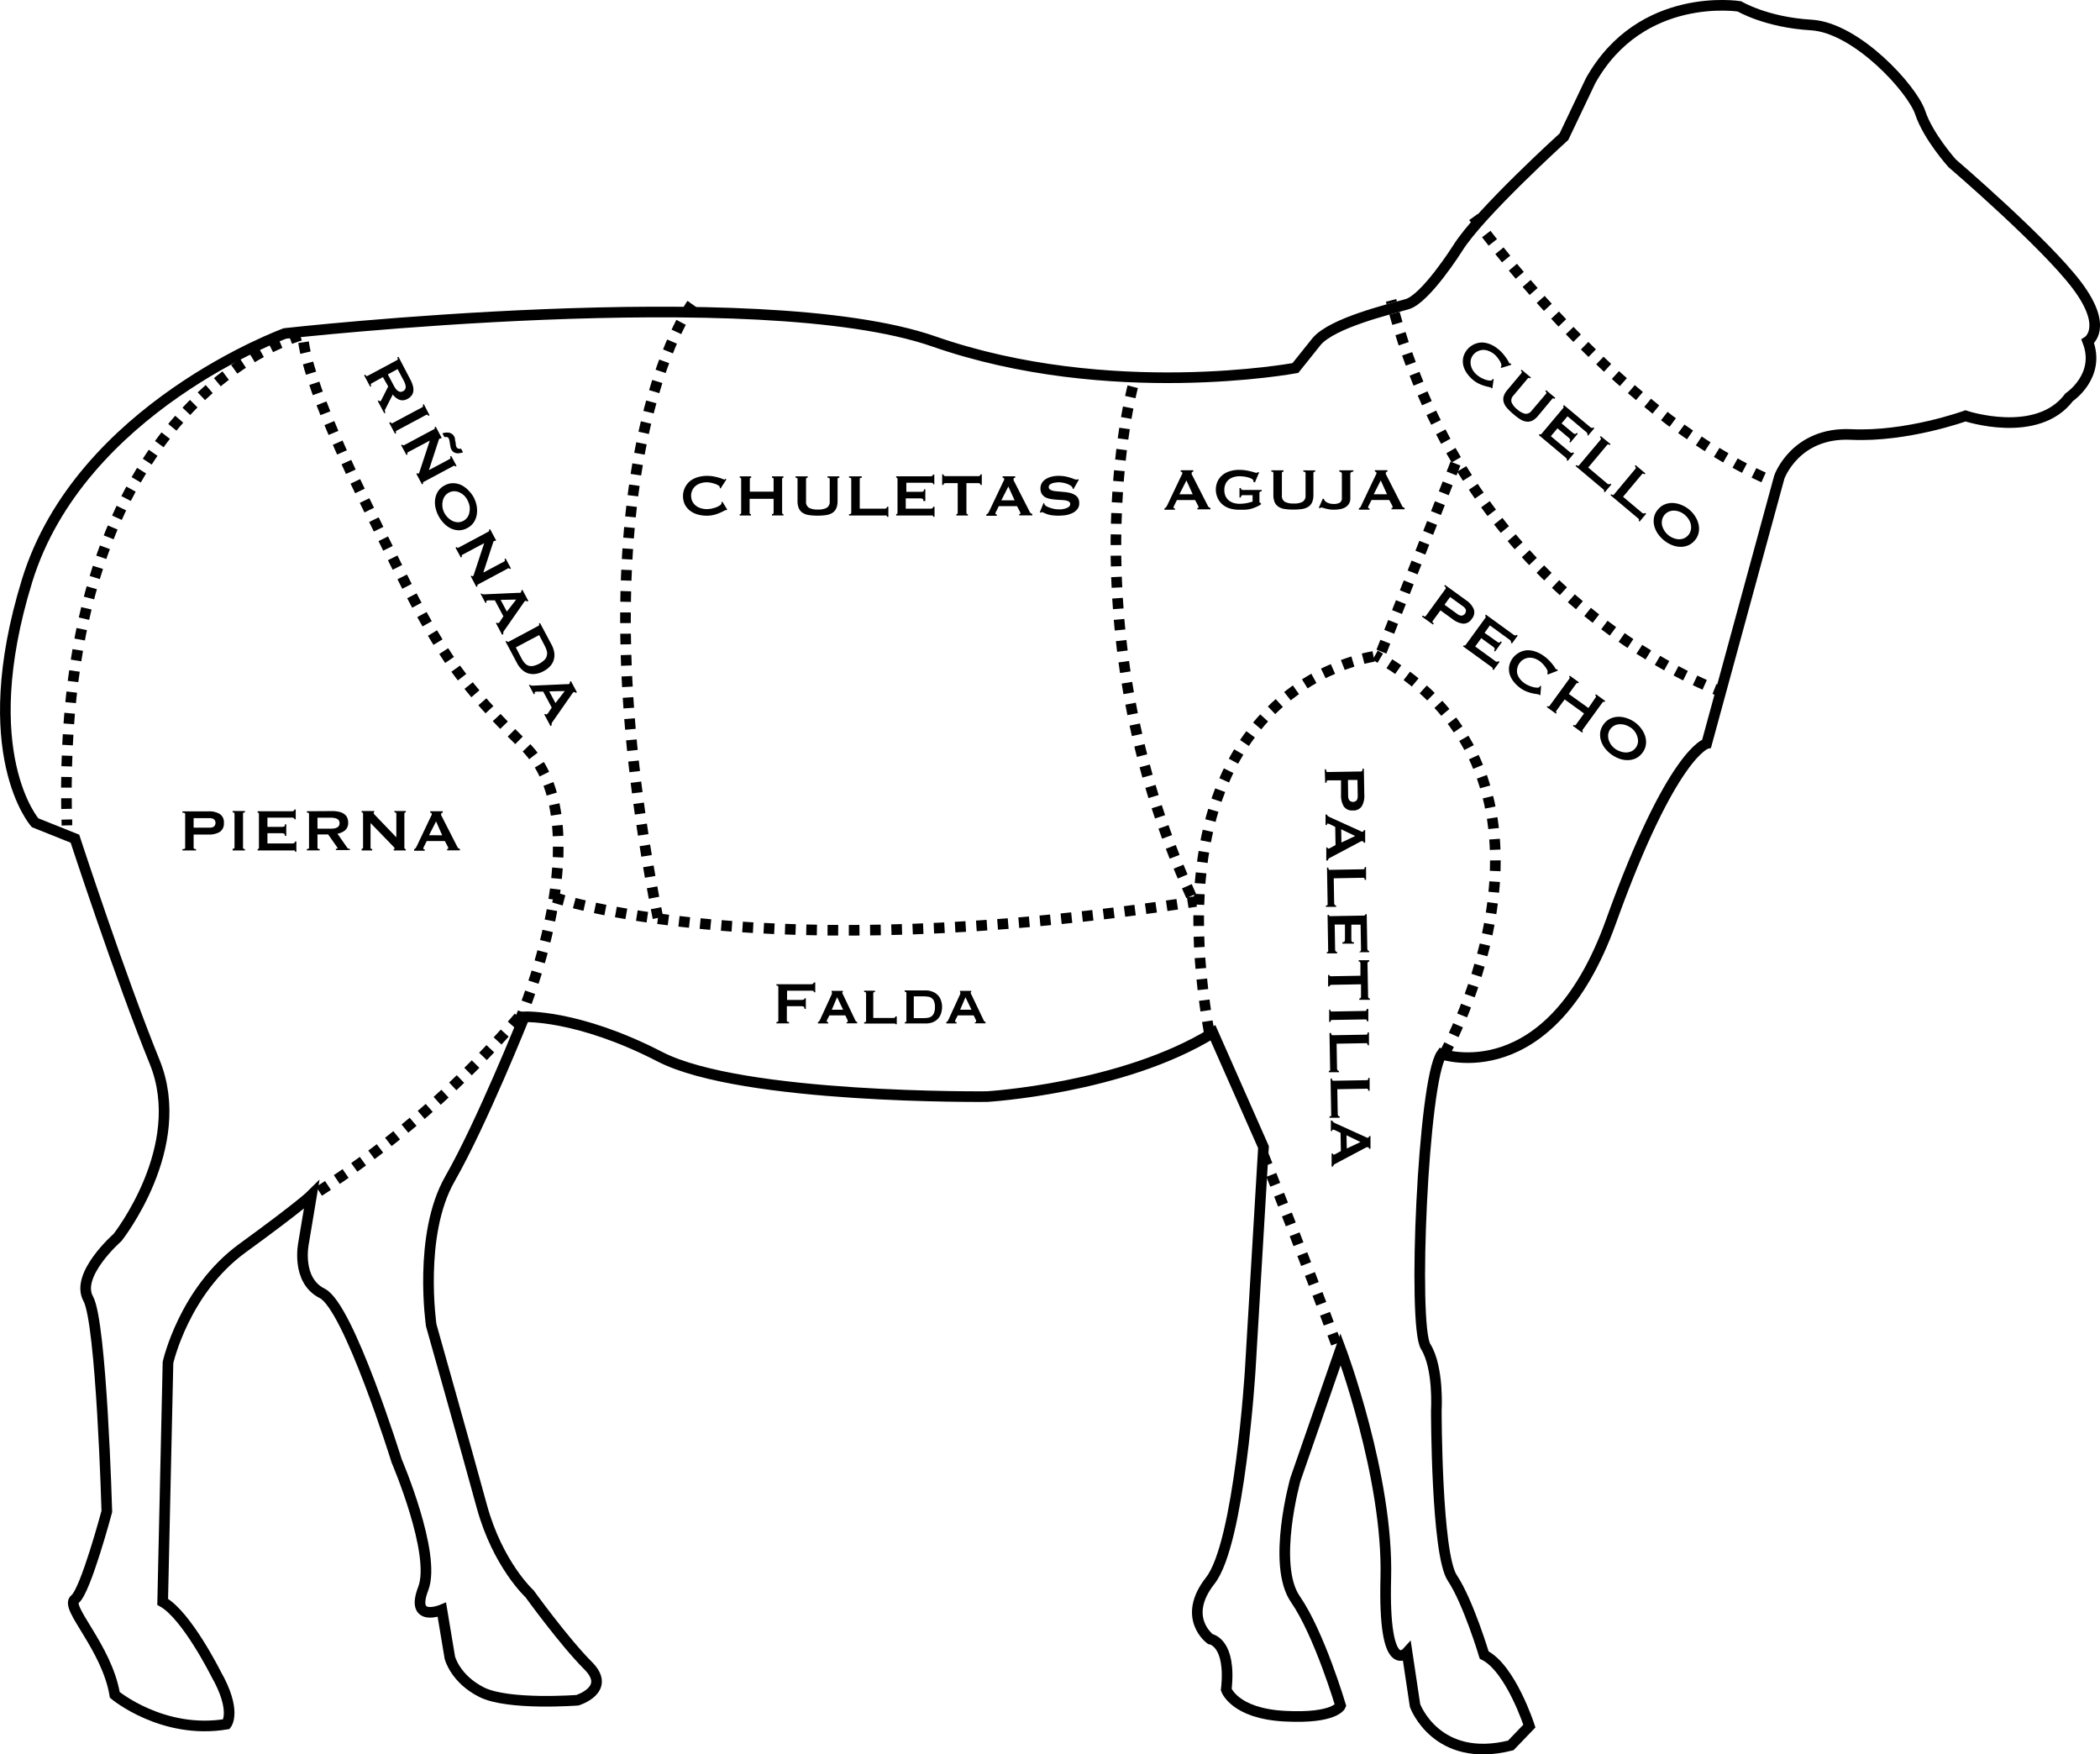 <svg xmlns="http://www.w3.org/2000/svg" viewBox="0 0 394.89 329.89"><defs><style>.cls-1,.cls-2{fill:none;stroke:#000;stroke-miterlimit:3.86;stroke-width:2px;}.cls-2{stroke-dasharray:2 2;}.cls-3{fill-rule:evenodd;}</style></defs><title>despiece-ovino</title><g id="Capa_2" data-name="Capa 2"><g id="Capa_1-2" data-name="Capa 1"><path class="cls-1" d="M243.59,69.2s-35,6.5-68-5-122-1.5-122-1.5-38.5,14-48.5,46.5,1.5,45.5,1.5,45.5l7.5,3s8.5,26,15,42-7,33-7,33-8,7-5.5,11.5,3.5,40,3.5,40-4,15-6,16.5,6,9,7.5,18c0,0,9,7.5,21,5.5,0,0,2-2.5-2-9.5,0,0-5.5-11-10-13.5l1-45s3-13.5,14-21.5,13-10,13-10l-1.5,9s-1.5,7,3.5,9.5,14,31.5,14,31.5,7.5,17.5,5,24,3.5,4,3.5,4l1.5,9s1,4,6,6.5,18,1.5,18,1.5,6.5-2,2-6.5-11-13.5-11-13.5-6-5.5-9-16.5-9.5-34-9.5-34-2.5-17,3.5-27.5,14-30.5,14-30.5,10-.5,25.5,7.5,61.5,7.5,61.5,7.5,25.5-1.5,42.5-12l9.5,21.5-2.5,42s-2,32.5-7.5,39.5,0,11,0,11,4,.5,3,9.5c0,0,1.5,4.5,11,5s10.5-2,10.5-2-4-13.5-8.5-20,0-22.5,0-22.5l8.5-24.5s9,24,8.5,43,4,14,4,14l1.5,10s4,11,18,7.5l3.5-3.64s-3.5-10.86-8.5-13.36c0,0-3-10-6-14.5s-3-31.5-3-31.5.5-8-2-12-.5-50,3-55c0,0,20.33,7.12,31.83-24.88s18-33.5,18-33.5L334.59,89.7s3-8.5,13.5-8,21.5-3.5,21.5-3.5,13.5,4.5,19.5-3.5c0,0,6-4,3.5-10.5,0,0,4-2.5-2-10.5s-23.5-23-23.5-23-4.5-5-6-9.5-12-16-20.5-16.5-13.5-3.5-13.5-3.5-18.5-3-28,14l-5,10.5s-16,14.5-20,21c0,0-6,9.5-9.5,10.5s-14,3.5-17,7Z"/><path class="cls-2" d="M277.09,40.8S303,77.33,332.59,90.2"/><path class="cls-2" d="M324.26,130.27s-48-16.17-62.68-73.78"/><path class="cls-2" d="M271.59,198.2s28.64-51.6-13-75"/><path class="cls-2" d="M273.69,87.17l-14.21,36.09s-44.26,4-31.9,72"/><path class="cls-2" d="M97.59,192.2s15.94-37.36,1-52-17.64-20.76-30-46S57,62.92,57,62.92,10,74.2,12.59,155.2"/><path class="cls-2" d="M130.09,57.16s-23.15,31.56-6.37,115.44"/><path class="cls-3" d="M280.63,73l.25-1.73-.22,0a.26.26,0,0,1-.06.17.56.56,0,0,1-.47.12,3.19,3.19,0,0,1-.75-.15,6.78,6.78,0,0,1-.86-.37,4.79,4.79,0,0,1-.78-.53,3.84,3.84,0,0,1-.76-.86,2.89,2.89,0,0,1-.4-1,2.46,2.46,0,0,1,0-1,2.38,2.38,0,0,1,.51-1A2.29,2.29,0,0,1,278,66a2.41,2.41,0,0,1,1-.21,2.89,2.89,0,0,1,1,.23,3.83,3.83,0,0,1,1,.6,3.74,3.74,0,0,1,.53.55,6,6,0,0,1,.47.66,2.64,2.64,0,0,1,.29.63.53.53,0,0,1,0,.42l-.05.08,0,.07,0,.17,1.93-.6-.05-.26-.14,0a.13.13,0,0,1-.13,0,1.24,1.24,0,0,1-.16-.28,5.58,5.58,0,0,0-.37-.62q-.25-.38-.63-.84a6.73,6.73,0,0,0-.91-.91,6,6,0,0,0-1.45-.91,4.43,4.43,0,0,0-1.56-.38,3.7,3.7,0,0,0-3.61,2.78,3.52,3.52,0,0,0,0,1.53,4.39,4.39,0,0,0,.66,1.45,6.33,6.33,0,0,0,1.15,1.26,5.27,5.27,0,0,0,1.09.71,6.75,6.75,0,0,0,1.07.42q.51.15.85.22a1.36,1.36,0,0,1,.42.13l0,.06.06.05Z"/><path class="cls-3" d="M287.89,71l-1.76-1.48-.16.19q.3.25.14.44l-2.65,3.16a3.45,3.45,0,0,0-.7,1.2,2,2,0,0,0,0,1.11,2.89,2.89,0,0,0,.62,1.09,10.74,10.74,0,0,0,1.18,1.14,10.44,10.44,0,0,0,1.32,1,2.91,2.91,0,0,0,1.19.43,2,2,0,0,0,1.1-.2,3.45,3.45,0,0,0,1.06-.9L291.88,75q.16-.19.42,0l.16-.19-1.72-1.44-.16.19q.32.27.16.46L288,77.24a1.29,1.29,0,0,1-1.22.56,3.38,3.38,0,0,1-1.47-.82,3.47,3.47,0,0,1-1.07-1.32,1.3,1.3,0,0,1,.35-1.29l2.7-3.22q.16-.19.4,0Z"/><path class="cls-3" d="M298.61,81.94l1.19-1.42-.19-.16a.31.31,0,0,1-.26.11.71.71,0,0,1-.37-.2l-4.89-4.1-.16.19a.23.23,0,0,1,.08.16.2.2,0,0,1-.05.19l-4.09,4.87a.24.24,0,0,1-.19.1.26.26,0,0,1-.16-.06l-.16.19,5,4.19a1.61,1.61,0,0,1,.24.24q.09.11,0,.27l.19.16L296,85.21l-.19-.16a.31.31,0,0,1-.28.11.53.53,0,0,1-.32-.14l-3.58-3,1.24-1.48,2.1,1.76a.81.81,0,0,1,.27.35q.06.16-.14.41l.19.16,1.4-1.67-.19-.16q-.21.25-.38.21a1.07,1.07,0,0,1-.38-.23l-2.1-1.76,1.12-1.33,3.47,2.92a.71.71,0,0,1,.26.33.24.24,0,0,1,0,.25Z"/><path class="cls-3" d="M301.58,92.41l.19.16L303,91.1l-.19-.16a.31.31,0,0,1-.28.11.53.53,0,0,1-.32-.14l-3.56-3,3.58-4.27q.16-.19.46.06l.16-.19L301,82l-.16.19q.32.27.16.46l-4.09,4.87q-.16.19-.48-.08l-.16.19,5.1,4.28a1.62,1.62,0,0,1,.24.24Q301.71,92.25,301.58,92.41Z"/><path class="cls-3" d="M308.13,97.91l.19.16,1.23-1.47-.19-.16a.31.31,0,0,1-.28.11.53.53,0,0,1-.32-.14l-3.56-3,3.58-4.27q.16-.19.46.06l.16-.19-1.84-1.55-.16.19q.32.27.16.46L303.48,93q-.16.19-.48-.08l-.16.19,5.1,4.28a1.62,1.62,0,0,1,.24.24C308.23,97.71,308.22,97.8,308.13,97.91Z"/><path class="cls-3" d="M317.66,95.83A5.47,5.47,0,0,0,316.3,95a4.75,4.75,0,0,0-1.56-.41,3.73,3.73,0,0,0-1.58.21,3.18,3.18,0,0,0-1.39,1,3.25,3.25,0,0,0-.76,1.56,3.78,3.78,0,0,0,.08,1.58,4.5,4.5,0,0,0,.68,1.45,6,6,0,0,0,2.4,2,4.51,4.51,0,0,0,1.55.42,3.77,3.77,0,0,0,1.57-.2,3.25,3.25,0,0,0,1.4-1,3.18,3.18,0,0,0,.75-1.55,3.73,3.73,0,0,0-.07-1.59A4.75,4.75,0,0,0,318.7,97,5.46,5.46,0,0,0,317.66,95.83Zm-.83,1a3.52,3.52,0,0,1,.71.81,3.07,3.07,0,0,1,.41,1,2.4,2.4,0,0,1,0,1,2.21,2.21,0,0,1-1.35,1.61,2.56,2.56,0,0,1-1,.15,3.25,3.25,0,0,1-1-.25,3.46,3.46,0,0,1-1.63-1.37,3.46,3.46,0,0,1-.43-1,2.63,2.63,0,0,1,0-1,2.21,2.21,0,0,1,1.35-1.61,2.48,2.48,0,0,1,1-.15,3.25,3.25,0,0,1,1.05.25A3.52,3.52,0,0,1,316.83,96.82Z"/><path class="cls-2" d="M237.59,217.2s8,20,14.24,37"/><path class="cls-2" d="M60,224A172.89,172.89,0,0,0,97.59,191.2"/><path class="cls-3" d="M36.86,159.91v-.25q-.45,0-.45-.25v-2.49h2.81a3.92,3.92,0,0,0,2.11-.49,1.87,1.87,0,0,0,.77-1.69,1.83,1.83,0,0,0-.77-1.68,3.83,3.83,0,0,0-2.11-.5H34.3v.25q.52,0,.52.25v6.36q0,.25-.52.25v.25Zm-.45-4.28v-1.79h3a1.57,1.57,0,0,1,.78.18.93.93,0,0,1,0,1.43,1.57,1.57,0,0,1-.78.18Z"/><path class="cls-3" d="M43.74,159.91h2.32v-.25q-.36,0-.36-.25V153q0-.25.36-.25v-.25H43.74v.25q.36,0,.36.25v6.36q0,.25-.36.25Z"/><path class="cls-3" d="M55.61,154.06v-1.85h-.25a.3.3,0,0,1-.13.25.71.71,0,0,1-.41.08H48.44v.25a.23.23,0,0,1,.17.07.2.2,0,0,1,.08.18v6.36a.24.24,0,0,1-.08.2.26.26,0,0,1-.17.06v.25H55a1.6,1.6,0,0,1,.34,0q.14,0,.14.24h.25v-1.92h-.25a.31.31,0,0,1-.14.27.53.53,0,0,1-.34.1H50.29v-1.93H53a.81.81,0,0,1,.43.1q.15.08.15.41h.25V155h-.25q0,.32-.15.41a1.08,1.08,0,0,1-.43.07H50.29v-1.74h4.54a.71.71,0,0,1,.41.08.24.24,0,0,1,.13.22Z"/><path class="cls-3" d="M57.7,152.54v.25q.41,0,.41.25v6.36q0,.25-.41.25v.25h2.42v-.25a.73.73,0,0,1-.34-.06.24.24,0,0,1-.08-.2v-2.49h2l1.54,2.18.17.25a.28.28,0,0,1,.06.15s0,.08-.1.11a.47.47,0,0,1-.21,0v.25h2.62v-.25l-.25,0a.38.38,0,0,1-.22-.17l-1.86-2.66a2.94,2.94,0,0,0,1.47-.66,1.8,1.8,0,0,0,.55-1.41,2.18,2.18,0,0,0-.21-1,1.67,1.67,0,0,0-.6-.67,2.58,2.58,0,0,0-.94-.38,5.43,5.43,0,0,0-1.22-.13Zm2,3.28v-2.07h2.42a3.53,3.53,0,0,1,.84.08,1.4,1.4,0,0,1,.53.21.8.8,0,0,1,.28.34,1,1,0,0,1,.08.41,1.05,1.05,0,0,1-.08.42.82.82,0,0,1-.28.32,1.57,1.57,0,0,1-.53.22,4.19,4.19,0,0,1-.84.07Z"/><path class="cls-3" d="M68,159.91H70v-.25q-.32,0-.32-.25v-4.65L74,159.21c.15.15.22.26.22.32s-.06.13-.18.13v.25h2.27v-.25q-.27,0-.27-.25V153q0-.25.27-.25v-.25H74.17v.25q.36,0,.36.25v4.45l-4-4.17q-.28-.28-.28-.39t.11-.14v-.25H68v.25q.27,0,.27.25v6.36q0,.25-.27.25Z"/><path class="cls-3" d="M77.87,159.66a.39.39,0,0,0,.28-.18,2.48,2.48,0,0,0,.21-.35l2.59-5.45.17-.34a.58.58,0,0,0,.08-.27.21.21,0,0,0-.1-.2.84.84,0,0,0-.21-.08v-.25h2.37v.25l-.2.08q-.1,0-.1.2a.64.64,0,0,0,0,.22l.15.29,2.91,5.7a.49.49,0,0,0,.18.22l.28.14v.25H84.07v-.25a.33.33,0,0,0,.14,0,.13.13,0,0,0,.08-.13.87.87,0,0,0-.11-.36l-.53-1H80.24l-.5,1a1.18,1.18,0,0,0-.14.42q0,.15.27.15v.25h-2Zm5.28-2.6L82,154.45l-1.32,2.6Z"/><path class="cls-3" d="M269.47,117.44l.15-.2q-.36-.26-.21-.47l1.46-2,2.28,1.65a3.92,3.92,0,0,0,2,.85,1.87,1.87,0,0,0,1.62-.92,1.83,1.83,0,0,0,.36-1.81,3.83,3.83,0,0,0-1.41-1.65l-4-2.9-.15.2q.42.3.27.51l-3.74,5.14q-.15.2-.57-.1l-.15.2Zm2.16-3.73,1.05-1.45L275.1,114a1.57,1.57,0,0,1,.53.61.93.93,0,0,1-.84,1.16,1.57,1.57,0,0,1-.74-.31Z"/><path class="cls-3" d="M284.31,121l1.09-1.49-.2-.15a.31.31,0,0,1-.25.13.71.71,0,0,1-.38-.17l-5.16-3.75-.15.2a.23.23,0,0,1,.09.16.2.2,0,0,1,0,.2l-3.74,5.14a.24.24,0,0,1-.18.11.26.26,0,0,1-.17-.05l-.15.2,5.28,3.83a1.59,1.59,0,0,1,.26.22q.1.1,0,.27l.2.15,1.13-1.55-.2-.15a.31.31,0,0,1-.27.13.53.53,0,0,1-.33-.12l-3.78-2.75,1.14-1.56,2.22,1.61a.81.81,0,0,1,.29.33q.08.16-.11.42l.2.15,1.28-1.77-.2-.15q-.19.26-.36.24a1.08,1.08,0,0,1-.39-.2L279.16,119l1-1.4,3.67,2.67a.71.71,0,0,1,.28.31.24.24,0,0,1,0,.26Z"/><path class="cls-3" d="M289.66,130.72l.13-1.74-.22,0a.26.26,0,0,1-.05.17.56.56,0,0,1-.46.15,3.21,3.21,0,0,1-.76-.1,6.86,6.86,0,0,1-.88-.31,4.81,4.81,0,0,1-.82-.47,3.83,3.83,0,0,1-.82-.8,2.89,2.89,0,0,1-.47-.95,2.45,2.45,0,0,1,0-1,2.37,2.37,0,0,1,.44-1,2.29,2.29,0,0,1,.82-.72,2.41,2.41,0,0,1,1-.28,2.89,2.89,0,0,1,1,.15,3.83,3.83,0,0,1,1,.53,3.72,3.72,0,0,1,.56.51,5.93,5.93,0,0,1,.51.63,2.64,2.64,0,0,1,.34.61.53.53,0,0,1,0,.41l0,.09a.26.26,0,0,1,0,.08l.06.16,1.88-.73-.07-.26-.13,0a.13.13,0,0,1-.13,0,1.25,1.25,0,0,1-.18-.27,5.53,5.53,0,0,0-.42-.6q-.28-.36-.69-.79a6.76,6.76,0,0,0-1-.85,6,6,0,0,0-1.51-.8,4.44,4.44,0,0,0-1.59-.27,3.7,3.7,0,0,0-3.41,3,3.52,3.52,0,0,0,.1,1.53,4.39,4.39,0,0,0,.76,1.4,6.34,6.34,0,0,0,1.24,1.18A5.29,5.29,0,0,0,287,130a6.76,6.76,0,0,0,1.1.35q.52.12.87.16a1.36,1.36,0,0,1,.43.1l0,.05.07,0Z"/><path class="cls-3" d="M298.69,133.13,295,130.48l1.4-1.93a.22.22,0,0,1,.16-.11.28.28,0,0,1,.19.05l.15-.2-1.71-1.24-.15.2a.23.23,0,0,1,.07.36l-3.74,5.14a.23.23,0,0,1-.36,0l-.15.2,1.71,1.24.15-.2a.32.32,0,0,1-.11-.15.27.27,0,0,1,.06-.2l1.55-2.13,3.65,2.65-1.55,2.13q-.15.2-.4,0l-.15.2,1.74,1.27.15-.2a.32.32,0,0,1-.11-.15.27.27,0,0,1,.06-.2l3.74-5.14a.22.22,0,0,1,.16-.11.28.28,0,0,1,.19.05l.15-.2-1.74-1.27-.15.2q.25.18.1.38Z"/><path class="cls-3" d="M307.42,135.81a5.47,5.47,0,0,0-1.41-.73,4.75,4.75,0,0,0-1.58-.3,3.73,3.73,0,0,0-1.56.32,3.18,3.18,0,0,0-1.32,1.1,3.25,3.25,0,0,0-.65,1.61,3.78,3.78,0,0,0,.19,1.57,4.52,4.52,0,0,0,.78,1.4,6,6,0,0,0,2.54,1.84,4.51,4.51,0,0,0,1.57.31,3.78,3.78,0,0,0,1.56-.31,3.25,3.25,0,0,0,1.33-1.11,3.18,3.18,0,0,0,.64-1.59,3.72,3.72,0,0,0-.18-1.59,4.75,4.75,0,0,0-.77-1.41A5.47,5.47,0,0,0,307.42,135.81Zm-.76,1a3.52,3.52,0,0,1,.76.76,3.07,3.07,0,0,1,.48,1,2.41,2.41,0,0,1,.11,1,2.21,2.21,0,0,1-1.23,1.7,2.55,2.55,0,0,1-1,.22,3.25,3.25,0,0,1-1-.17A3.45,3.45,0,0,1,303,140.1a3.45,3.45,0,0,1-.5-1,2.63,2.63,0,0,1-.09-1,2.21,2.21,0,0,1,1.23-1.7,2.48,2.48,0,0,1,1-.22,3.25,3.25,0,0,1,1.07.17A3.52,3.52,0,0,1,306.67,136.85Z"/><path class="cls-3" d="M249.19,147.18h.25q0-.45.24-.45l2.49,0,0,2.81a3.91,3.91,0,0,0,.53,2.11,1.87,1.87,0,0,0,1.71.74,1.83,1.83,0,0,0,1.67-.8,3.83,3.83,0,0,0,.47-2.12l-.09-4.93h-.25q0,.52-.24.52l-6.35.11q-.25,0-.26-.51h-.25Zm4.28-.52,1.79,0,.05,3a1.57,1.57,0,0,1-.17.79.93.93,0,0,1-1.43,0,1.57,1.57,0,0,1-.2-.78Z"/><path class="cls-3" d="M249.55,153.19a.39.39,0,0,0,.19.28,2.49,2.49,0,0,0,.35.2l5.49,2.49.34.16a.58.58,0,0,0,.27.08.21.21,0,0,0,.19-.1.84.84,0,0,0,.08-.21h.25l0,2.37h-.25a.89.89,0,0,0-.09-.19q0-.1-.2-.09a.63.63,0,0,0-.22,0l-.29.16-5.65,3a.49.49,0,0,0-.22.19l-.14.28h-.25l0-2.46h.25a.33.33,0,0,0,0,.14.13.13,0,0,0,.13.08.87.87,0,0,0,.36-.12l1-.55-.06-3.42-1-.49a1.17,1.17,0,0,0-.42-.13q-.15,0-.15.27h-.25l0-2Zm2.7,5.23,2.58-1.22-2.63-1.27Z"/><path class="cls-3" d="M249.33,170.27v.25l1.92,0v-.25a.31.31,0,0,1-.27-.14.53.53,0,0,1-.1-.33l-.08-4.65,5.57-.1q.25,0,.26.39h.25l0-2.41h-.25q0,.42-.24.42l-6.35.11q-.25,0-.26-.42h-.25l.12,6.66a1.6,1.6,0,0,1,0,.34Q249.54,170.27,249.33,170.27Z"/><path class="cls-3" d="M255.6,179.05l1.85,0v-.25a.3.3,0,0,1-.25-.12.71.71,0,0,1-.09-.4l-.11-6.38h-.25a.23.23,0,0,1-.07.17.2.2,0,0,1-.18.09l-6.35.11a.24.24,0,0,1-.2-.08.26.26,0,0,1-.06-.17h-.25l.11,6.52a1.6,1.6,0,0,1,0,.34q0,.14-.24.14v.25l1.92,0V179a.31.31,0,0,1-.27-.14.53.53,0,0,1-.1-.33l-.08-4.68,1.93,0,0,2.74a.81.81,0,0,1-.09.44q-.08.16-.4.16v.25l2.18,0v-.25q-.32,0-.41-.15a1.07,1.07,0,0,1-.08-.43l0-2.74,1.74,0,.08,4.54a.71.71,0,0,1-.08.41.24.24,0,0,1-.22.13Z"/><path class="cls-3" d="M250.36,185.18l5.57-.1,0,2.31a.44.44,0,0,1-.07.24.28.28,0,0,1-.26.13V188l2,0v-.25a.28.28,0,0,1-.27-.12.44.44,0,0,1-.07-.24l-.11-6.22a.52.52,0,0,1,.07-.25.29.29,0,0,1,.26-.12v-.25l-2,0v.25a.29.29,0,0,1,.27.11.51.51,0,0,1,.07.25l0,2.31-5.57.1a.24.24,0,0,1-.2-.08.26.26,0,0,1-.06-.17h-.25l0,2.16h.25Q250.11,185.18,250.36,185.18Z"/><path class="cls-3" d="M249.94,189.84l0,2.32h.25q0-.36.25-.37l6.35-.11q.25,0,.26.36h.25l0-2.32H257q0,.36-.25.37l-6.35.11q-.25,0-.26-.36Z"/><path class="cls-3" d="M249.87,201.37v.25l1.92,0v-.25a.31.31,0,0,1-.27-.14.53.53,0,0,1-.1-.33l-.08-4.65,5.57-.1q.25,0,.26.39h.25l0-2.41h-.25q0,.42-.24.42l-6.36.11q-.25,0-.26-.42H250l.12,6.66a1.6,1.6,0,0,1,0,.34Q250.08,201.37,249.87,201.37Z"/><path class="cls-3" d="M250,209.93v.25l1.92,0v-.25a.31.31,0,0,1-.27-.14.53.53,0,0,1-.1-.33l-.08-4.65,5.57-.1q.25,0,.26.39h.25l0-2.41h-.25q0,.42-.24.42l-6.35.11q-.25,0-.26-.42h-.25l.12,6.66a1.6,1.6,0,0,1,0,.34Q250.23,209.92,250,209.93Z"/><path class="cls-3" d="M250.55,210.73a.39.39,0,0,0,.19.28,2.46,2.46,0,0,0,.35.2l5.49,2.49.34.16a.58.58,0,0,0,.27.08.21.21,0,0,0,.19-.1.84.84,0,0,0,.08-.21h.25l0,2.37h-.25a.89.89,0,0,0-.09-.19q0-.1-.2-.09a.63.63,0,0,0-.22,0l-.29.16-5.65,3a.49.49,0,0,0-.22.19l-.14.28h-.25l0-2.46h.25a.33.33,0,0,0,0,.14.13.13,0,0,0,.13.08.87.87,0,0,0,.36-.12l1-.55-.06-3.42-1-.49a1.17,1.17,0,0,0-.42-.13q-.15,0-.15.27h-.25l0-2Zm2.7,5.23,2.58-1.22-2.63-1.27Z"/><path class="cls-3" d="M74.93,67.09l-.22.12q.19.36,0,.48l-5.61,3q-.22.12-.41-.24l-.22.12,1.14,2.14.22-.12a.73.73,0,0,1-.11-.32.24.24,0,0,1,.13-.17L72,70.91,73,72.67l-1.21,2.39a2.91,2.91,0,0,1-.14.27.28.28,0,0,1-.11.12s-.09,0-.15,0a.47.47,0,0,1-.14-.17l-.22.12,1.23,2.31.22-.12a1.29,1.29,0,0,1-.09-.24.38.38,0,0,1,0-.28l1.47-2.89a2.94,2.94,0,0,0,1.27,1,1.8,1.8,0,0,0,1.5-.18,2.18,2.18,0,0,0,.79-.66,1.67,1.67,0,0,0,.31-.85,2.57,2.57,0,0,0-.11-1,5.43,5.43,0,0,0-.46-1.13Zm-2,3.31,1.83-1,1.14,2.14a3.53,3.53,0,0,1,.32.78,1.4,1.4,0,0,1,.06.57.8.8,0,0,1-.17.41,1,1,0,0,1-.32.26,1.06,1.06,0,0,1-.41.12.82.82,0,0,1-.42-.1,1.57,1.57,0,0,1-.45-.36,4.19,4.19,0,0,1-.46-.71Z"/><path class="cls-3" d="M73.19,79.51l1.09,2.05.22-.12q-.17-.32.05-.44l5.61-3q.22-.12.39.2l.22-.12L79.7,76l-.22.12q.17.32-.05.44l-5.61,3q-.22.12-.39-.2Z"/><path class="cls-3" d="M75.43,83.72l1,1.83.22-.12q-.15-.28.07-.4l4.1-2.18-1.93,5.86q-.09.3-.18.35t-.2-.1l-.22.12,1.06,2,.22-.12a.23.23,0,0,1,.1-.35l5.61-3a.23.23,0,0,1,.35.12l.22-.12-1-1.87-.22.12q.17.32-.05.44L80.65,88.4l1.8-5.51q.12-.38.21-.43c.08,0,.14,0,.18,0l.22-.12-1.12-2.11-.22.12a.23.23,0,0,1-.1.35l-5.61,3a.23.23,0,0,1-.35-.12Zm11.64,1.34-.37-.7a1,1,0,0,1-.49,0,.52.52,0,0,1-.36-.29,1.4,1.4,0,0,1-.14-.47q0-.28-.08-.57t-.08-.56a1.15,1.15,0,0,0-.18-.46,1.4,1.4,0,0,0-1-.66,2.53,2.53,0,0,0-1.18.14l.37.69a1.72,1.72,0,0,1,.46,0,.45.45,0,0,1,.36.27,1.43,1.43,0,0,1,.14.44q.05.27.09.56t.1.57a1.6,1.6,0,0,0,.15.46,1.5,1.5,0,0,0,.41.51,1.43,1.43,0,0,0,.53.22,1.87,1.87,0,0,0,.6,0A4.31,4.31,0,0,0,87.07,85.06Z"/><path class="cls-3" d="M89.08,93.53a5.47,5.47,0,0,0-.95-1.27,4.75,4.75,0,0,0-1.29-1,3.73,3.73,0,0,0-1.54-.4,3.18,3.18,0,0,0-1.67.41,3.25,3.25,0,0,0-1.29,1.16,3.78,3.78,0,0,0-.52,1.5,4.51,4.51,0,0,0,.09,1.6,6,6,0,0,0,1.47,2.77,4.51,4.51,0,0,0,1.28,1,3.78,3.78,0,0,0,1.53.41,3.25,3.25,0,0,0,1.68-.42,3.18,3.18,0,0,0,1.27-1.15,3.73,3.73,0,0,0,.53-1.5A4.75,4.75,0,0,0,89.61,95,5.48,5.48,0,0,0,89.08,93.53Zm-1.14.6a3.52,3.52,0,0,1,.35,1,3.07,3.07,0,0,1,0,1.07,2.4,2.4,0,0,1-.35,1,2.2,2.2,0,0,1-1.85,1,2.55,2.55,0,0,1-1-.25,3.26,3.26,0,0,1-.87-.62,3.46,3.46,0,0,1-1-1.88,3.46,3.46,0,0,1,0-1.08,2.63,2.63,0,0,1,.37-1,2.21,2.21,0,0,1,1.85-1,2.47,2.47,0,0,1,1,.24,3.25,3.25,0,0,1,.89.62A3.51,3.51,0,0,1,87.95,94.13Z"/><path class="cls-3" d="M85.66,103l1,1.83.22-.12q-.15-.28.07-.4l4.1-2.18-1.93,5.86q-.09.3-.18.35t-.2-.1l-.22.12,1.06,2,.22-.12a.23.23,0,0,1,.1-.35l5.61-3a.23.23,0,0,1,.35.12l.22-.12-1-1.87-.22.12q.17.32-.05.44l-3.93,2.09,1.8-5.51q.12-.38.21-.43t.18,0l.22-.12L92.16,99.5l-.22.12a.23.23,0,0,1-.1.35l-5.61,3a.23.23,0,0,1-.35-.12Z"/><path class="cls-3" d="M90.54,111.59a.39.39,0,0,0,.29.16,2.47,2.47,0,0,0,.41,0l6-.27h.38a.58.58,0,0,0,.27-.05.21.21,0,0,0,.13-.18.84.84,0,0,0,0-.22l.22-.12L99.35,113l-.22.12A.9.9,0,0,0,99,113a.19.19,0,0,0-.22,0,.63.63,0,0,0-.18.14l-.19.27-3.66,5.25a.49.49,0,0,0-.11.27c0,.1,0,.2,0,.31l-.22.12-1.16-2.18.22-.12a.33.33,0,0,0,.1.1.13.13,0,0,0,.15,0,.87.87,0,0,0,.27-.27l.66-1-1.6-3-1.11,0a1.17,1.17,0,0,0-.44.07q-.14.07,0,.31l-.22.12-.93-1.76ZM95.31,115l1.75-2.26-2.92.06Z"/><path class="cls-3" d="M101.55,117.15l-.22.12q.15.28-.07.4l-5.61,3q-.22.12-.37-.17l-.22.12,2.18,4.1a4.41,4.41,0,0,0,.87,1.16,3.19,3.19,0,0,0,1.14.71,3.23,3.23,0,0,0,1.37.14,4.39,4.39,0,0,0,1.58-.52,4.29,4.29,0,0,0,1.3-1,3.08,3.08,0,0,0,.71-2.57,4.4,4.4,0,0,0-.47-1.37ZM97,121.74l4.38-2.33,1,1.92a5.2,5.2,0,0,1,.44,1.07,1.76,1.76,0,0,1,0,.91,1.65,1.65,0,0,1-.44.78,4.4,4.4,0,0,1-2.13,1.13,1.74,1.74,0,0,1-.9-.06,1.83,1.83,0,0,1-.73-.53,5.19,5.19,0,0,1-.64-1Z"/><path class="cls-3" d="M99.67,128.76a.39.39,0,0,0,.29.16,2.46,2.46,0,0,0,.41,0l6-.27h.38a.58.58,0,0,0,.27-.05.21.21,0,0,0,.13-.18.83.83,0,0,0,0-.22l.22-.12,1.11,2.09-.22.12a.9.9,0,0,0-.17-.13.19.19,0,0,0-.22,0,.64.64,0,0,0-.18.14l-.19.27-3.66,5.25a.49.49,0,0,0-.11.27q0,.14,0,.31l-.22.12-1.16-2.18.22-.12a.33.33,0,0,0,.1.1.13.13,0,0,0,.15,0,.87.87,0,0,0,.27-.27l.66-1-1.6-3-1.11,0a1.17,1.17,0,0,0-.44.07q-.14.07,0,.31l-.22.12-.93-1.76Zm4.78,3.44,1.75-2.26-2.92.06Z"/><path class="cls-2" d="M104.14,168.72s38.45,13.43,120.78.78"/><path class="cls-3" d="M153.3,186.59v-1.85H153a.3.3,0,0,1-.13.25.71.71,0,0,1-.41.08H146v.25q.36,0,.36.25v6.36q0,.25-.36.25v.25h2.38v-.25a.76.76,0,0,1-.31-.06.22.22,0,0,1-.11-.2v-2.72h2.74a.81.81,0,0,1,.43.1q.15.08.15.41h.25v-2h-.25a.24.24,0,0,1-.15.25,1.32,1.32,0,0,1-.43.06H148v-1.74h4.54a.71.71,0,0,1,.41.08.24.24,0,0,1,.13.22Z"/><path class="cls-3" d="M153.86,192.44h1.88v-.25a.55.55,0,0,1-.2,0s-.07-.07-.07-.14a.49.49,0,0,1,0-.15l.1-.21.39-.76h3l.38.8.07.18a.41.41,0,0,1,0,.15.16.16,0,0,1-.08.15.27.27,0,0,1-.14,0v.21h2v-.25a.65.65,0,0,1-.18-.08.51.51,0,0,1-.15-.18l-2.27-4.76a2.34,2.34,0,0,0-.14-.27.55.55,0,0,1-.06-.21c0-.07,0-.1,0-.11l.1,0v-.25h-2.11v.25l.07.06s0,0,0,.1a.59.59,0,0,1-.06.24l-.13.31-2.09,4.55a1.47,1.47,0,0,1-.17.25.41.41,0,0,1-.27.15Zm2.55-2.58,1-2.35,1.13,2.35Z"/><path class="cls-3" d="M162.5,186.28v.25q.36,0,.36.21V192q0,.21-.36.21v.25h5.77a.11.11,0,0,1,.11.13h.25v-1.47h-.25a.27.27,0,0,1-.11.22.52.52,0,0,1-.28.07h-3.78v-4.66q0-.21.32-.21v-.25Z"/><path class="cls-3" d="M170.16,192.44h3.95a3.31,3.31,0,0,0,1.4-.27,2.75,2.75,0,0,0,.94-.69,2.78,2.78,0,0,0,.53-1,4,4,0,0,0,.17-1.15,3.56,3.56,0,0,0-.18-1.13,2.53,2.53,0,0,0-.55-1,2.63,2.63,0,0,0-1-.7,3.41,3.41,0,0,0-1.41-.27h-3.89v.25q.32,0,.32.21V192q0,.21-.32.21Zm1.67-1v-4.09h1.82a5.87,5.87,0,0,1,.83.06,1.42,1.42,0,0,1,.69.25,1.29,1.29,0,0,1,.46.6,2.65,2.65,0,0,1,.18,1.09,2.86,2.86,0,0,1-.18,1.12,1.48,1.48,0,0,1-.46.63,1.67,1.67,0,0,1-.69.28,5.87,5.87,0,0,1-.83.06Z"/><path class="cls-3" d="M178,192.44h1.88v-.25a.55.55,0,0,1-.2,0s-.07-.07-.07-.14a.49.49,0,0,1,0-.15l.1-.21.39-.76h3l.38.8.07.18a.41.41,0,0,1,0,.15.16.16,0,0,1-.08.15.27.27,0,0,1-.14,0v.21h2v-.25a.65.65,0,0,1-.18-.08.51.51,0,0,1-.15-.18l-2.27-4.76a2.31,2.31,0,0,0-.14-.27.55.55,0,0,1-.06-.21c0-.07,0-.1,0-.11l.1,0v-.25h-2.11v.25l.07.06s0,0,0,.1a.59.59,0,0,1-.06.24l-.13.31-2.09,4.55a1.47,1.47,0,0,1-.17.25.41.41,0,0,1-.27.15Zm2.55-2.58,1-2.35,1.13,2.35Z"/><path class="cls-2" d="M213,72.72s-12.12,44.89,11.1,96"/><path class="cls-3" d="M219,95.54a.39.39,0,0,0,.28-.18,2.49,2.49,0,0,0,.21-.35l2.59-5.45.17-.34a.58.58,0,0,0,.08-.27.21.21,0,0,0-.1-.2.83.83,0,0,0-.21-.08v-.25h2.37v.25l-.2.08c-.07,0-.1.09-.1.2a.63.63,0,0,0,0,.22l.15.29,2.91,5.7a.49.49,0,0,0,.18.22l.28.14v.25h-2.46v-.25a.33.33,0,0,0,.14,0,.13.13,0,0,0,.08-.13.87.87,0,0,0-.11-.36l-.53-1h-3.42l-.5,1a1.18,1.18,0,0,0-.14.42q0,.15.27.15v.25h-2Zm5.28-2.6-1.18-2.6-1.32,2.6Z"/><path class="cls-3" d="M236.76,88.85l-.17-.1-.14.1a.31.31,0,0,1-.2.06,2,2,0,0,1-.36-.08,6.64,6.64,0,0,0-.71-.2,9.81,9.81,0,0,0-1-.2,7.89,7.89,0,0,0-1.18-.08,5.72,5.72,0,0,0-1.79.27,3.88,3.88,0,0,0-1.37.74,3.42,3.42,0,0,0-.9,1.19,3.79,3.79,0,0,0-.31,1.57A3.89,3.89,0,0,0,229,93.7a3.46,3.46,0,0,0,.9,1.18,4,4,0,0,0,1.37.73,6.35,6.35,0,0,0,1.79.24l1,0a6.59,6.59,0,0,0,1.05-.14,6.74,6.74,0,0,0,1-.34,5,5,0,0,0,1-.53v-.22l-.2-.1a.18.18,0,0,1-.08-.18V92.72a.3.3,0,0,1,.07-.24.88.88,0,0,1,.35-.1v-.25h-3.5a.61.61,0,0,1-.29-.06.43.43,0,0,1-.13-.31h-.25v1.79h.25a.56.56,0,0,1,.13-.36.44.44,0,0,1,.29-.08h1.79v1.2a10,10,0,0,1-1.09.29,7.32,7.32,0,0,1-1.43.13,4,4,0,0,1-1-.14,2.89,2.89,0,0,1-.91-.46,2.38,2.38,0,0,1-.64-.8,2.76,2.76,0,0,1-.24-1.19,2.7,2.7,0,0,1,.24-1.19,2.38,2.38,0,0,1,.64-.8,2.67,2.67,0,0,1,.91-.45,3.62,3.62,0,0,1,1-.15,7.29,7.29,0,0,1,.88.06,4.55,4.55,0,0,1,.87.18,2.28,2.28,0,0,1,.66.28.47.47,0,0,1,.27.38.53.53,0,0,1,0,.17l.28.08Z"/><path class="cls-3" d="M241.36,88.43h-2.3v.25q.39,0,.39.25v4.13a3.44,3.44,0,0,0,.24,1.37,2,2,0,0,0,.71.85,2.89,2.89,0,0,0,1.18.43,10.71,10.71,0,0,0,1.64.11,10.43,10.43,0,0,0,1.62-.11,2.9,2.9,0,0,0,1.19-.43,2,2,0,0,0,.71-.85,3.44,3.44,0,0,0,.24-1.37V88.94q0-.25.34-.25v-.25h-2.24v.25q.42,0,.42.25v4.2a1.29,1.29,0,0,1-.57,1.22,3.38,3.38,0,0,1-1.65.32,3.47,3.47,0,0,1-1.67-.32,1.3,1.3,0,0,1-.56-1.22v-4.2q0-.25.31-.25Z"/><path class="cls-3" d="M248,95.46l.21.14a.29.29,0,0,1,.25-.17,1.15,1.15,0,0,1,.35.07l.5.15.66.13a5.28,5.28,0,0,0,.8.06,6.7,6.7,0,0,0,1.27-.11,2.87,2.87,0,0,0,1-.38,1.86,1.86,0,0,0,.88-1.62V89.1a.35.35,0,0,1,.17-.31.72.72,0,0,1,.41-.11v-.25h-2.66v.25a.59.59,0,0,1,.32.11.35.35,0,0,1,.17.31V93.6a1,1,0,0,1-.39.92,2.37,2.37,0,0,1-1.22.24,3,3,0,0,1-.56-.06,3.12,3.12,0,0,1-.55-.18,1.86,1.86,0,0,1-.43-.29.73.73,0,0,1-.21-.39l-.22-.08Z"/><path class="cls-3" d="M255.54,95.54a.39.39,0,0,0,.28-.18A2.49,2.49,0,0,0,256,95l2.59-5.45.17-.34a.58.58,0,0,0,.08-.27.21.21,0,0,0-.1-.2.83.83,0,0,0-.21-.08v-.25h2.37v.25l-.2.08c-.07,0-.1.09-.1.2a.63.63,0,0,0,0,.22l.15.29,2.91,5.7a.49.49,0,0,0,.18.22l.28.14v.25h-2.46v-.25a.33.33,0,0,0,.14,0,.13.13,0,0,0,.08-.13.87.87,0,0,0-.11-.36l-.53-1H257.9l-.5,1a1.18,1.18,0,0,0-.14.42q0,.15.27.15v.25h-2Zm5.28-2.6-1.18-2.6-1.32,2.6Z"/><path class="cls-3" d="M136.75,95.81l-.92-1.48-.2.11a.26.26,0,0,1,.06.17q0,.18-.28.39a3.2,3.2,0,0,1-.67.36,6.8,6.8,0,0,1-.9.27,4.8,4.8,0,0,1-.94.1,3.83,3.83,0,0,1-1.13-.17,2.89,2.89,0,0,1-.94-.49,2.46,2.46,0,0,1-.63-.78,2.38,2.38,0,0,1-.24-1.08,2.29,2.29,0,0,1,.24-1.06,2.41,2.41,0,0,1,.63-.8,2.89,2.89,0,0,1,.94-.49,3.83,3.83,0,0,1,1.13-.17,3.75,3.75,0,0,1,.76.08,6,6,0,0,1,.78.21,2.65,2.65,0,0,1,.63.29q.25.15.28.31a.41.41,0,0,1,0,.1.26.26,0,0,1,0,.08l.14.1,1.09-1.69L136.4,90l-.08.11a.13.13,0,0,1-.11.07,1.26,1.26,0,0,1-.31-.11,5.53,5.53,0,0,0-.69-.24q-.43-.13-1-.24a6.75,6.75,0,0,0-1.29-.11,6,6,0,0,0-1.69.24,4.43,4.43,0,0,0-1.44.71,3.7,3.7,0,0,0-1,4.45,3.52,3.52,0,0,0,1,1.18,4.39,4.39,0,0,0,1.44.69,6.34,6.34,0,0,0,1.69.22,5.28,5.28,0,0,0,1.29-.15,6.78,6.78,0,0,0,1.09-.36q.49-.21.8-.38a1.36,1.36,0,0,1,.41-.17h.15Z"/><path class="cls-3" d="M145.47,92.45H141V90.07a.22.22,0,0,1,.07-.18.28.28,0,0,1,.18-.07v-.25H139.1v.25q.27,0,.27.25v6.36q0,.25-.27.25v.25h2.11v-.25a.32.32,0,0,1-.18-.06.27.27,0,0,1-.07-.2V93.79h4.51v2.63q0,.25-.31.25v.25h2.16v-.25a.32.32,0,0,1-.18-.06.27.27,0,0,1-.07-.2V90.07a.22.22,0,0,1,.07-.18.28.28,0,0,1,.18-.07v-.25h-2.16v.25q.31,0,.31.25Z"/><path class="cls-3" d="M151.88,89.57h-2.3v.25q.39,0,.39.25V94.2a3.44,3.44,0,0,0,.24,1.37,2,2,0,0,0,.71.85,2.89,2.89,0,0,0,1.18.43,10.71,10.71,0,0,0,1.64.11,10.43,10.43,0,0,0,1.62-.11,2.9,2.9,0,0,0,1.19-.43,2,2,0,0,0,.71-.85,3.44,3.44,0,0,0,.24-1.37V90.07q0-.25.34-.25v-.25H155.6v.25q.42,0,.42.25v4.2a1.29,1.29,0,0,1-.57,1.22,3.38,3.38,0,0,1-1.65.32,3.47,3.47,0,0,1-1.67-.32,1.3,1.3,0,0,1-.56-1.22v-4.2q0-.25.31-.25Z"/><path class="cls-3" d="M166.8,97.19h.25V95.28h-.25a.31.31,0,0,1-.14.27.53.53,0,0,1-.34.1h-4.65V90.07q0-.25.39-.25v-.25h-2.41v.25q.42,0,.42.25v6.36q0,.25-.42.25v.25h6.66a1.6,1.6,0,0,1,.34,0C166.76,97,166.8,97.05,166.8,97.19Z"/><path class="cls-3" d="M175.69,91.08V89.23h-.25a.31.31,0,0,1-.13.25.71.71,0,0,1-.41.08h-6.38v.25a.23.23,0,0,1,.17.07.2.2,0,0,1,.08.18v6.36a.24.24,0,0,1-.08.2.26.26,0,0,1-.17.06v.25H175a1.6,1.6,0,0,1,.34,0q.14,0,.14.24h.25V95.28h-.25a.31.31,0,0,1-.14.27.53.53,0,0,1-.34.1h-4.68V93.71h2.74a.81.81,0,0,1,.43.1q.15.08.15.41H174V92h-.25q0,.32-.15.41a1.07,1.07,0,0,1-.43.07h-2.74V90.77h4.54a.71.71,0,0,1,.41.08.24.24,0,0,1,.13.22Z"/><path class="cls-3" d="M181.73,96.42V90.85H184a.44.44,0,0,1,.24.07.28.28,0,0,1,.13.27h.25v-2h-.25a.28.28,0,0,1-.13.27.44.44,0,0,1-.24.07h-6.22a.52.52,0,0,1-.25-.07.29.29,0,0,1-.11-.27h-.25v2h.25a.29.29,0,0,1,.11-.27.51.51,0,0,1,.25-.07h2.31v5.57a.24.24,0,0,1-.08.2.26.26,0,0,1-.17.06v.25H182v-.25Q181.73,96.68,181.73,96.42Z"/><path class="cls-3" d="M185.51,96.68a.39.39,0,0,0,.28-.18,2.5,2.5,0,0,0,.21-.35l2.59-5.45.17-.34a.58.58,0,0,0,.08-.27.21.21,0,0,0-.1-.2.83.83,0,0,0-.21-.08v-.25h2.37v.25l-.2.08q-.1,0-.1.2a.63.63,0,0,0,0,.22l.15.29,2.91,5.7a.49.49,0,0,0,.18.22l.28.14v.25h-2.46v-.25a.33.33,0,0,0,.14,0,.13.13,0,0,0,.08-.13.87.87,0,0,0-.11-.36l-.53-1h-3.42l-.5,1a1.18,1.18,0,0,0-.14.42q0,.15.27.15v.25h-2Zm5.28-2.6-1.18-2.6-1.32,2.6Z"/><path class="cls-3" d="M195.53,96.31l.2.11a.23.23,0,0,1,.18-.11.8.8,0,0,1,.36.11l.56.24a6.23,6.23,0,0,0,.9.22,9.1,9.1,0,0,0,1.34.08,9.82,9.82,0,0,0,1.23-.08,4.49,4.49,0,0,0,1.25-.36,2.65,2.65,0,0,0,1-.73,1.78,1.78,0,0,0,.39-1.19,1.86,1.86,0,0,0-.25-1A1.7,1.7,0,0,0,202,93a2.71,2.71,0,0,0-.91-.34,7.46,7.46,0,0,0-1-.15L199,92.41a6.22,6.22,0,0,1-.91-.11,1.85,1.85,0,0,1-.64-.25.58.58,0,0,1-.24-.5.51.51,0,0,1,.17-.39,1.33,1.33,0,0,1,.45-.27,2.7,2.7,0,0,1,.59-.14,3.91,3.91,0,0,1,.64-.06,4,4,0,0,1,.81.08,4.48,4.48,0,0,1,.76.2,2.79,2.79,0,0,1,.6.29,1.12,1.12,0,0,1,.38.32.77.77,0,0,1,.11.32l.14.06,1-1.75-.17-.11a.39.39,0,0,1-.28.08,1.31,1.31,0,0,1-.46-.11q-.27-.11-.67-.24a9.08,9.08,0,0,0-.94-.24,6.48,6.48,0,0,0-1.29-.11,4.89,4.89,0,0,0-1.51.21,3.32,3.32,0,0,0-1.06.52,2.14,2.14,0,0,0-.63.74,2,2,0,0,0-.2.85,2.06,2.06,0,0,0,.24,1.05,2,2,0,0,0,.64.63,3.09,3.09,0,0,0,.91.32,9.81,9.81,0,0,0,1,.14l1,.07a6.22,6.22,0,0,1,.91.08,1.73,1.73,0,0,1,.64.22.52.52,0,0,1,.25.48.61.61,0,0,1-.27.52,2.09,2.09,0,0,1-.63.31,4.06,4.06,0,0,1-.74.15l-.62,0a4.35,4.35,0,0,1-.73-.07,6.88,6.88,0,0,1-.78-.21,4.75,4.75,0,0,1-.66-.28,1.05,1.05,0,0,1-.38-.34.44.44,0,0,1-.06-.22l-.14-.07Z"/></g></g></svg>